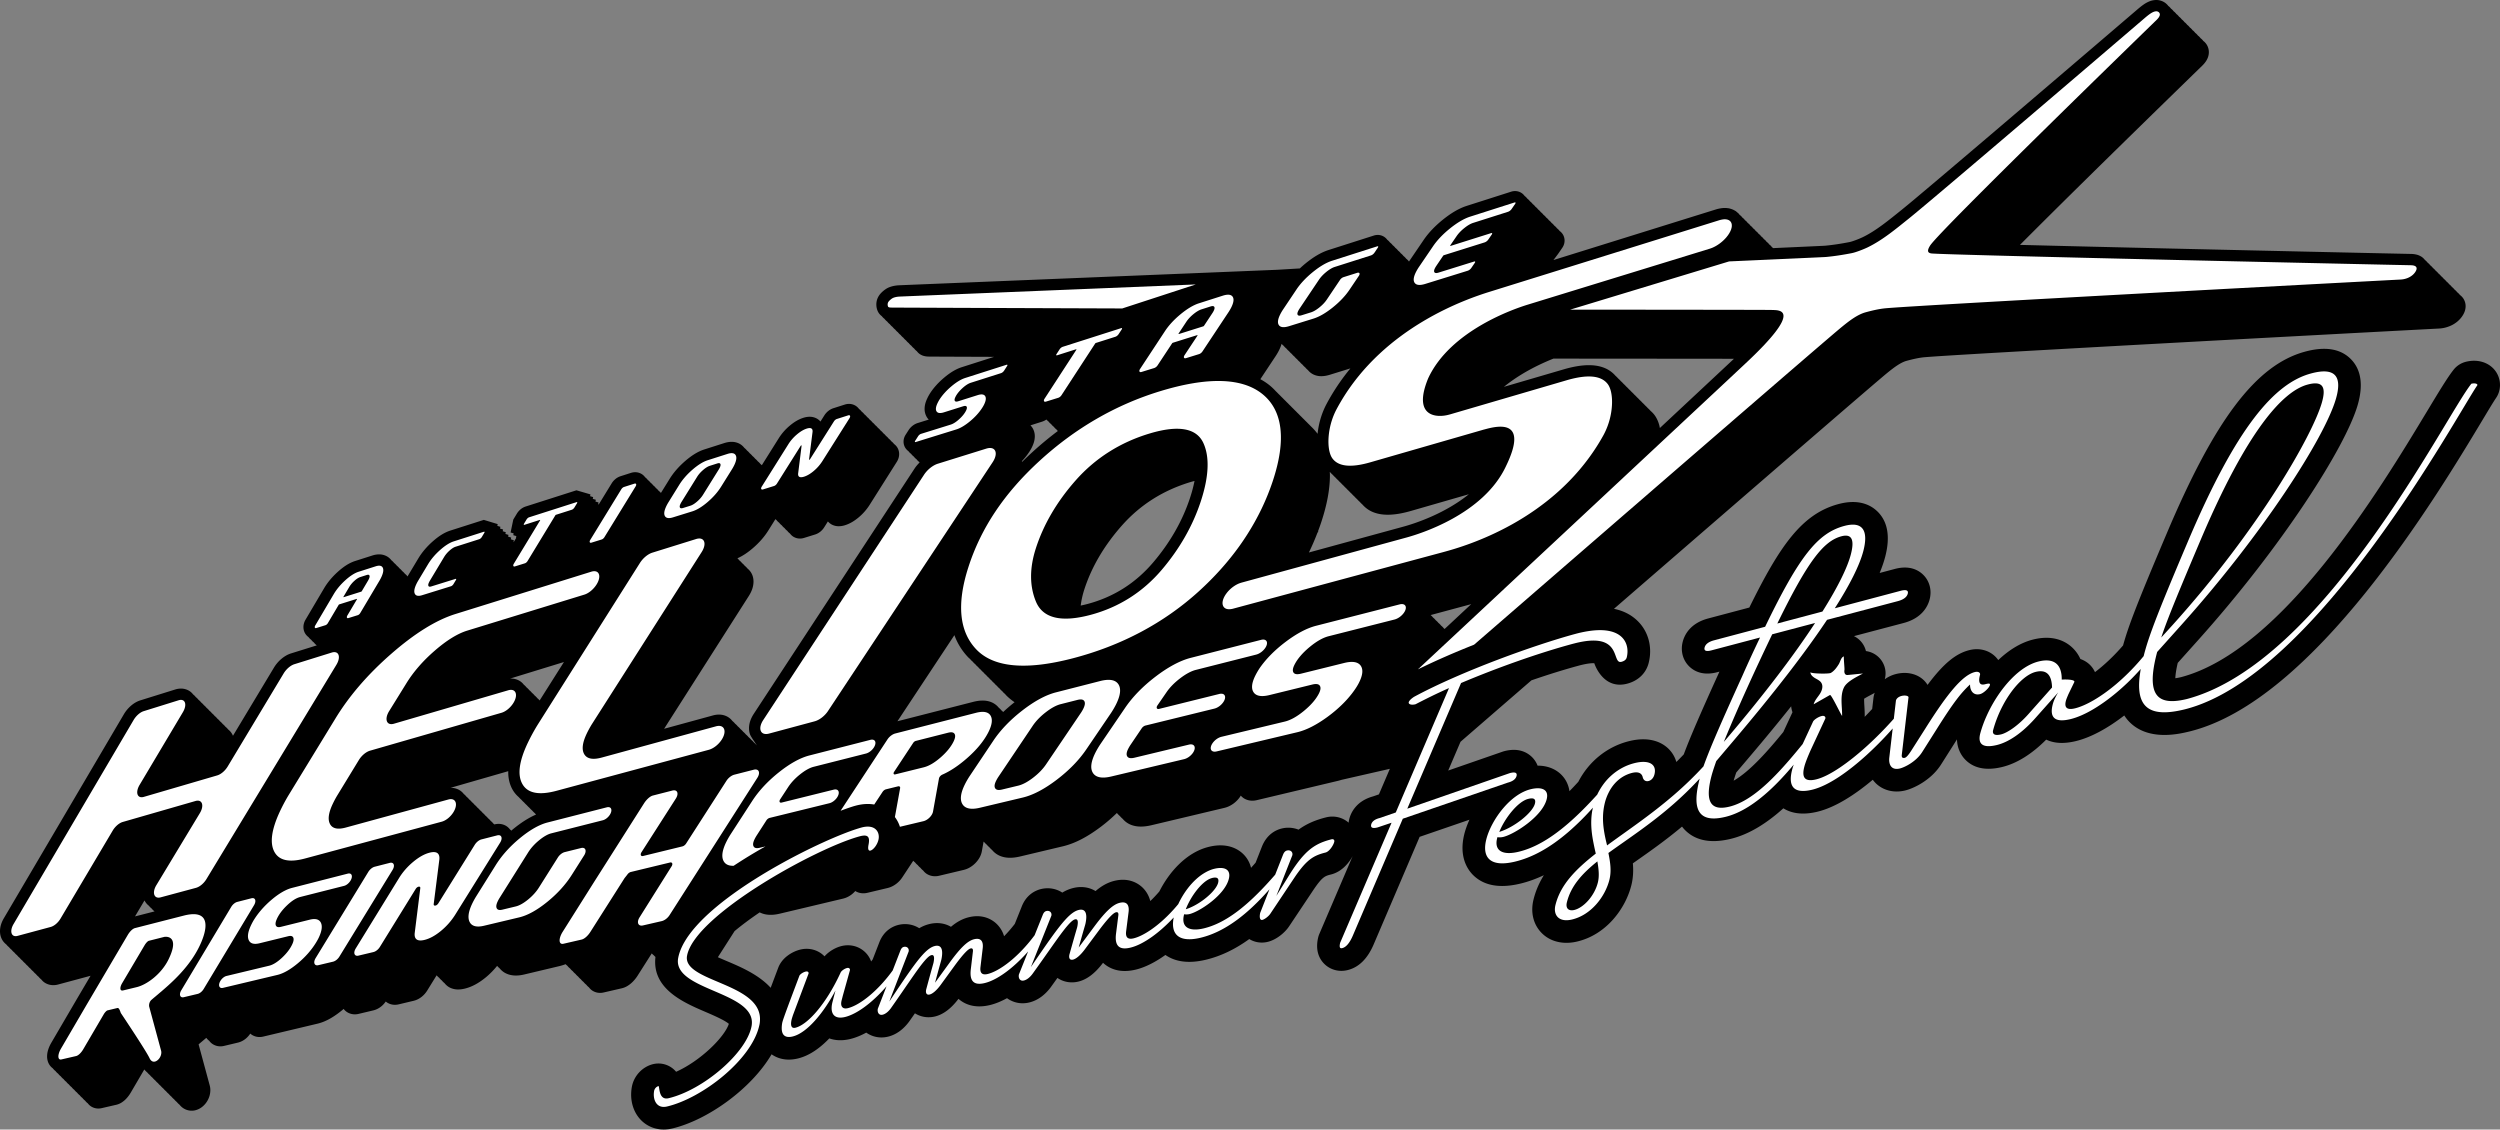 <svg xmlns="http://www.w3.org/2000/svg" viewBox="0 0 664 300"><rect x="0" y="0" width="664" height="300" fill="#808080" stroke="none"/><path d="M662.244 97.89v.001c-1.76-1.829-4.49-2.503-7.304-1.8a6.005 6.005 0 0 0-3.245 2.085c-1.602 2.011-3.805 5.66-7.138 11.18-12.403 20.543-38.203 63.273-65.21 70.482-.657.157-1.177.25-1.58.303.031-.817.18-2.112.64-4.076l5.14-5.735c22.6-25.143 39.43-51.642 42.646-62.734 1.545-5.333.936-9.445-1.811-12.22-2.764-2.793-6.917-3.442-12.343-1.928-12.873 3.588-23.839 18.096-36.663 48.5-8.108 19.106-10.087 24.495-11.454 29.35l-.037.134c-2.582 2.99-5.162 5.348-7.46 7.09a6.256 6.256 0 0 0-.847-1.39c-.842-1.046-1.892-1.7-3.026-2.1a9.466 9.466 0 0 0-2.767-3.565c-1.784-1.408-4.934-2.828-9.825-1.598-3.328.837-6.452 2.826-9.222 5.45a6.737 6.737 0 0 0-.704-.85c-1.75-1.783-4.365-2.455-6.993-1.792-3.558.897-6.812 3.514-11.083 9.23a6.35 6.35 0 0 0-1.37-1.575c-1.794-1.476-4.4-1.97-6.982-1.32a8.672 8.672 0 0 0-3.008 1.396c.28-1.06.288-2.2-.056-3.309a6.01 6.01 0 0 0-4.947-4.175l-.002-.006a5.994 5.994 0 0 0-3.186-3.965l13.2-3.485c4.908-1.298 6.427-4.465 6.897-6.237v-.003c.638-2.41.015-4.853-1.665-6.532-1.299-1.295-3.668-2.62-7.585-1.58l-4.017 1.066c.637-1.544 1.127-2.979 1.476-4.313 1.375-5.268.69-9.3-2.032-11.987-1.758-1.735-5.013-3.482-10.53-1.96-9.6 2.65-15.438 11.027-23.527 27.443l-10.932 2.9c-4.847 1.287-6.323 4.46-6.774 6.24-.603 2.395.037 4.813 1.711 6.47 1.288 1.273 3.631 2.581 7.466 1.566l.59-.155c-5.044 11.116-7.832 17.544-9.472 21.976a82.492 82.492 0 0 1-1.977 2.022 7.958 7.958 0 0 0-2.045-3.473c-1.404-1.404-4.646-3.536-10.583-2.044-5.82 1.464-10.64 5.428-13.407 10.777a99.368 99.368 0 0 1-2.355 2.494c-.24-1.686-.983-3.21-2.19-4.408-1.001-.995-2.994-2.383-6.272-2.372a6.442 6.442 0 0 0-1.477-2.268c-1.271-1.254-3.57-2.55-7.315-1.598-.164.042-.328.09-.488.146l-14.462 5.017 3.27-7.64c6.003-5.203 12.34-10.696 18.83-16.317 4.45-1.532 8.748-2.874 12.568-3.905 2.239-.604 3.518-.673 4.125-.65l.058.158c.42 1.156 2.807 6.846 8.71 5.278 2.94-.78 5.019-2.805 5.698-5.558 1.023-4.14-.08-8.288-2.946-11.093-1.678-1.64-3.778-2.714-6.286-3.227 9.94-8.61 19.753-17.106 28.8-24.934a22182.657 22182.657 0 0 1 29.757-25.713 4098.61 4098.61 0 0 1 9.482-8.155c.979-.839 1.96-1.675 2.942-2.51.755-.64 1.292-1.09 1.538-1.29.94-.765 1.88-1.504 2.772-2.083.89-.582 1.726-.99 2.402-1.17 1.6-.438 3.155-.789 4.45-.933.296-.034 1.19-.107 2.461-.195 4.809-.335 15.431-.96 28.677-1.709 39.742-2.247 103.233-5.618 105.793-5.746a8.67 8.67 0 0 0 3.52-.925c1.071-.55 2.036-1.347 2.742-2.41.215-.325.412-.676.574-1.095a4.2 4.2 0 0 0 .29-1.51 3.697 3.697 0 0 0-.543-1.935 3.722 3.722 0 0 0-.966-1.04 3.814 3.814 0 0 0-.715-.716 3.812 3.812 0 0 0-.715-.715 3.817 3.817 0 0 0-.715-.716 3.813 3.813 0 0 0-.715-.715 3.8 3.8 0 0 0-.716-.715 3.816 3.816 0 0 0-.714-.715 3.81 3.81 0 0 0-.716-.716 3.812 3.812 0 0 0-.715-.715 3.815 3.815 0 0 0-.715-.715 3.812 3.812 0 0 0-.715-.715 3.823 3.823 0 0 0-.715-.716 3.818 3.818 0 0 0-.715-.715 3.811 3.811 0 0 0-.716-.715 3.84 3.84 0 0 0-.75-.747 4.378 4.378 0 0 0-1.556-.694 6.44 6.44 0 0 0-1.372-.163c-2.84-.056-34.017-.736-64.803-1.455-14.01-.326-27.93-.66-39.08-.948 1.19-1.195 2.431-2.439 3.73-3.734 8.651-8.636 19.436-19.224 28.25-27.84 8.815-8.62 15.65-15.26 16.443-16.036.43-.424.815-.87 1.141-1.43.32-.554.602-1.265.606-2.145a3.765 3.765 0 0 0-1.224-2.784c-.07-.066-.159-.118-.236-.18a3.899 3.899 0 0 0-.48-.535c-.07-.066-.158-.119-.235-.18a3.899 3.899 0 0 0-.48-.535c-.07-.067-.158-.119-.235-.18a3.91 3.91 0 0 0-.479-.535c-.07-.067-.16-.119-.237-.18a3.908 3.908 0 0 0-.478-.535l-.001-.002-.114-.106.11.103c-.07-.064-.156-.116-.232-.177a3.922 3.922 0 0 0-.48-.534c-.07-.067-.158-.119-.235-.18a3.92 3.92 0 0 0-.48-.536c-.07-.066-.158-.118-.235-.18a3.93 3.93 0 0 0-.48-.535c-.07-.066-.158-.118-.235-.18a3.904 3.904 0 0 0-.479-.535c-.07-.067-.16-.119-.236-.18a3.91 3.91 0 0 0-.479-.535c-.07-.067-.159-.12-.237-.18a3.925 3.925 0 0 0-.479-.536c-.07-.066-.158-.118-.236-.18a3.898 3.898 0 0 0-.479-.535c-.07-.066-.158-.119-.236-.18a3.91 3.91 0 0 0-.478-.535c-.072-.067-.16-.119-.237-.18a3.91 3.91 0 0 0-.478-.535h-.002c-.07-.067-.158-.119-.235-.18a3.934 3.934 0 0 0-1.78-1.339 4.085 4.085 0 0 0-1.43-.256 4.973 4.973 0 0 0-1.87.385c-.53.22-1.033.499-1.5.83-.698.485-1.286.987-1.8 1.426-2.64 2.264-16.672 14.275-30.85 26.361a8341.238 8341.238 0 0 1-19.966 16.98c-2.47 2.092-4.945 4.18-7.425 6.261a288.547 288.547 0 0 1-4.275 3.54c-3.234 2.594-6.738 5.508-10.274 7.21a23.55 23.55 0 0 1-1.865.78c-.352.13-.697.25-.987.342-.286.091-.53.153-.6.166-2.283.45-4.5.79-6.58.982-.066.004-.293.017-.614.032-1.736.086-6.503.304-13.154.604l-.283-.242-.088-.075-.199-.273-.428-.368-.088-.074-.199-.273-.429-.368-.087-.075-.199-.272-.428-.367-.088-.076-.197-.27-.43-.37-.088-.075-.197-.272-.43-.369-.088-.075-.2-.272-.428-.368-.087-.075-.2-.273-.428-.367-.088-.075v-.002l-.198-.27-.428-.368-.004-.003-.084-.072-.198-.272-.43-.369-.088-.075-.197-.27-.43-.37-.088-.075-.199-.273-.429-.368-.087-.075-.2-.272-.428-.368-.087-.075-.199-.272-.428-.367-.093-.08-.24-.206-.28-.152-.002.001a4.818 4.818 0 0 0-1.209-.498l-.045-.015-.127-.037-.13-.026c-.313-.06-.479-.069-.54-.074l-.122-.014-.112-.013-.113-.005-.223-.004c-.364 0-.666.032-.934.067l-.06.008-.287.05-.01.001-.017.003a8.5 8.5 0 0 0-1.043.25L412.595 69.07s1.07-1.389 1.393-1.86l.96-1.4v-.002c.142-.209.277-.447.391-.748.112-.302.21-.67.213-1.16 0-.522-.128-1.036-.376-1.496l-.003-.005a3.134 3.134 0 0 0-.93-1.048 3.22 3.22 0 0 0-.716-.715 3.22 3.22 0 0 0-.715-.716c-.199-.274-.44-.515-.715-.715a3.22 3.22 0 0 0-.715-.715c-.199-.275-.44-.516-.715-.716a3.227 3.227 0 0 0-.716-.715 3.222 3.222 0 0 0-.714-.715 3.223 3.223 0 0 0-.716-.715c-.199-.275-.44-.516-.715-.716-.199-.274-.44-.515-.715-.715a3.22 3.22 0 0 0-.715-.715c-.199-.274-.44-.516-.715-.716-.199-.274-.44-.515-.715-.715-.3-.418-.699-.756-1.16-.985a3.176 3.176 0 0 0-1.397-.32c-.349 0-.696.056-1.028.163h.003l-11.78 3.763c-2.114.681-4.17 1.925-6.299 3.624-2.11 1.693-3.868 3.52-5.202 5.49l-3.756 5.524-.013.02c-.028.042-.052.084-.08.127-.014-.01-.028-.025-.043-.036a3.24 3.24 0 0 0-.715-.715c-.2-.274-.44-.515-.715-.715-.2-.274-.44-.516-.715-.716a3.24 3.24 0 0 0-.715-.715 3.24 3.24 0 0 0-.715-.715 3.24 3.24 0 0 0-.715-.715 3.244 3.244 0 0 0-.716-.716c-.2-.274-.44-.515-.715-.715a3.147 3.147 0 0 0-1.13-.967 3.168 3.168 0 0 0-1.424-.335c-.345 0-.689.055-1.018.161l-12.03 3.844c-2.05.662-4.026 1.873-6.07 3.525-.547.445-1.064.902-1.56 1.366l-6.02.36-21.732.892c-42.64 1.751-76.895 3.144-78.513 3.216-.657.03-1.688.096-2.825.548a4.908 4.908 0 0 0-.888.471c-.347.23-.674.49-.976.775-.307.3-.598.585-.938 1.14a4.259 4.259 0 0 0-.588 2.177 4.38 4.38 0 0 0 .355 1.745 3.31 3.31 0 0 0 1.092 1.35c.223.3.474.54.715.715.224.3.474.541.715.715.224.3.474.541.716.716.223.3.473.54.715.715.223.3.474.541.715.715.223.3.474.541.715.716.223.3.474.54.715.715.223.3.474.54.715.715.224.3.474.541.715.715.224.301.474.541.716.716.223.3.474.54.715.715.223.3.474.541.715.715.223.3.474.541.715.716.266.358.577.642.854.818.657.413 1.123.487 1.462.552.34.055.58.061.747.068l.195.003c1.04.012 7.333.038 17.273.075l-8.59 2.745c-1.653.538-3.156 1.504-4.685 2.786-1.511 1.275-2.784 2.67-3.766 4.197l-.02.03-.017.03c-.234.384-.446.77-.633 1.155l-.002.005c-.404.863-.73 1.731-.746 2.865-.008.81.218 1.604.65 2.288.125.2.28.385.449.562l-2.922.911c-.61.195-1.047.47-1.434.778-.392.317-.73.695-1.001 1.118l-.791 1.234a3.48 3.48 0 0 0-.357.731 3.265 3.265 0 0 0-.185 1.08c0 .373.064.826.28 1.305l.005.008c.206.47.586.915 1.02 1.227.198.275.444.52.714.715.2.275.445.52.716.716.198.274.444.52.715.715.199.275.444.52.715.715.032.045.068.087.102.13-.49.496-.95 1.026-1.344 1.623l-42.699 65.137c-.76 1.175-1.256 2.417-1.27 3.836 0 .528.078 1.083.276 1.638.244.707 2.011 3.083 1.746 2.87a4.25 4.25 0 0 0-.715-.716 4.25 4.25 0 0 0-.715-.715 4.256 4.256 0 0 0-.715-.716 4.258 4.258 0 0 0-.715-.715 4.25 4.25 0 0 0-.715-.715 4.258 4.258 0 0 0-.715-.715 4.248 4.248 0 0 0-.716-.716 4.258 4.258 0 0 0-.715-.715 4.258 4.258 0 0 0-.715-.715 4.158 4.158 0 0 0-1.037-.968c-.798-.528-1.715-.736-2.54-.733-.547 0-1.068.083-1.57.22l-12.989 3.552 22.514-35.298c.735-1.17 1.218-2.388 1.232-3.79 0-.505-.07-1.037-.256-1.575a4.243 4.243 0 0 0-1.362-1.917 4.153 4.153 0 0 0-.715-.715 4.144 4.144 0 0 0-.715-.716 4.15 4.15 0 0 0-.715-.715 4.223 4.223 0 0 0-.518-.558c1.403-.613 2.734-1.515 4.084-2.669 1.676-1.44 3.082-3.027 4.156-4.754l1.856-2.974c.09.084.183.16.282.232.2.273.443.517.715.716.2.272.443.517.715.715.2.272.443.517.715.715.2.273.444.517.715.715.2.273.444.518.715.715.27.368.618.698 1.004.912.506.289 1.079.44 1.661.438.42 0 .77-.072 1.075-.166l2.943-.913a4.224 4.224 0 0 0 1.43-.783c.378-.312.698-.666.978-1.108l.994-1.58c.316.363.721.687 1.16.894.54.257 1.131.388 1.73.383a5.61 5.61 0 0 0 1.664-.275c1.345-.422 2.532-1.166 3.655-2.113l.153-.13-.153.13a14.383 14.383 0 0 0 2.84-3.234l.03-.049.005-.007 7.21-11.41a4.21 4.21 0 0 0 .422-.873c.114-.333.206-.72.208-1.207 0-.402-.069-.89-.303-1.403a3.285 3.285 0 0 0-1.054-1.276 3.352 3.352 0 0 0-.715-.716 3.348 3.348 0 0 0-.715-.715 3.35 3.35 0 0 0-.715-.715 3.343 3.343 0 0 0-.715-.715 3.341 3.341 0 0 0-.715-.716 3.343 3.343 0 0 0-.715-.715 3.346 3.346 0 0 0-.716-.715 3.348 3.348 0 0 0-.715-.716 3.343 3.343 0 0 0-.715-.715 3.348 3.348 0 0 0-.715-.715 3.341 3.341 0 0 0-.715-.716 3.343 3.343 0 0 0-.715-.715 3.343 3.343 0 0 0-.716-.715 3.251 3.251 0 0 0-1.03-.925 3.344 3.344 0 0 0-1.638-.424c-.377.001-.752.06-1.112.176l-3.025.967a4.28 4.28 0 0 0-1.418.784c-.383.316-.714.69-.98 1.11l-1.044 1.652a3.605 3.605 0 0 0-1.126-.877 3.935 3.935 0 0 0-1.75-.395c-.639.003-1.177.123-1.705.29-1.348.435-2.53 1.192-3.662 2.155a14.12 14.12 0 0 0-2.83 3.258l.005-.01-4.503 7.174a4.124 4.124 0 0 0-.36-.316 4.068 4.068 0 0 0-.716-.715 4.073 4.073 0 0 0-.715-.715 4.068 4.068 0 0 0-.715-.716 4.076 4.076 0 0 0-.715-.715 4.07 4.07 0 0 0-.715-.715 4.076 4.076 0 0 0-.715-.715 4.02 4.02 0 0 0-1.44-1.176 4.447 4.447 0 0 0-1.932-.422c-.744.004-1.386.147-2.013.345l-5.257 1.68c-1.795.583-3.43 1.66-5.106 3.106-1.662 1.444-3.052 3.027-4.11 4.742l-2.294 3.7a3.266 3.266 0 0 0-.618-.586 3.29 3.29 0 0 0-.715-.715 3.3 3.3 0 0 0-.715-.716 3.296 3.296 0 0 0-.715-.715 3.294 3.294 0 0 0-.716-.715 3.3 3.3 0 0 0-.715-.716 3.21 3.21 0 0 0-.968-.892 3.314 3.314 0 0 0-1.683-.454c-.37.001-.738.059-1.09.172l-2.78.89c-.52.168-1 .438-1.415.793a4.574 4.574 0 0 0-.946 1.1l-3.436 5.605-.155-.045.1-.477-.815-.239.1-.477-.815-.238.1-.477-.815-.238.1-.477-3.722-1.087-13.48 4.306c-.52.17-1 .44-1.412.798-.365.313-.679.682-.929 1.092l-.002.005-.95 1.571-.155.735-.562 2.698.813.244-.098.471.813.244-.098.471.062.02-.668 1.102-.05-.016.097-.468-.814-.248.098-.467-.813-.248.098-.467-.812-.248.098-.467-.814-.248.098-.468-.812-.247.098-.468-.814-.248.098-.467-3.687-1.124-.893.285-8.014 2.56c-1.708.558-3.213 1.587-4.752 2.953-1.525 1.364-2.803 2.868-3.776 4.5l-2.648 4.42-.013.023c-.056.096-.096.193-.15.29l-.015-.013a4.066 4.066 0 0 0-.715-.715 4.06 4.06 0 0 0-.715-.715 4.065 4.065 0 0 0-.715-.716 4.06 4.06 0 0 0-.715-.715 4.062 4.062 0 0 0-.716-.715 4.065 4.065 0 0 0-.715-.716 3.92 3.92 0 0 0-1.303-1.1 4.231 4.231 0 0 0-1.963-.465 5.953 5.953 0 0 0-1.82.308l-4.555 1.455c-1.677.548-3.135 1.56-4.624 2.896-1.474 1.334-2.711 2.81-3.654 4.412l-4.89 8.282c-.146.25-.275.52-.376.835-.1.314-.177.674-.18 1.12 0 .35.05.76.224 1.213.193.524.6 1.071 1.123 1.45.196.27.438.514.715.714.197.27.438.515.715.715.197.27.438.515.715.715.015.02.026.04.04.06l-6.825 2.127c-1.036.33-1.87.867-2.62 1.506a9.503 9.503 0 0 0-1.923 2.281l-10.881 18.095a4.066 4.066 0 0 0-1.29-1.694 3.878 3.878 0 0 0-.715-.716 3.882 3.882 0 0 0-.715-.715 3.879 3.879 0 0 0-.715-.715 3.887 3.887 0 0 0-.715-.716 3.873 3.873 0 0 0-.715-.714 3.883 3.883 0 0 0-.716-.716 3.882 3.882 0 0 0-.715-.715 3.882 3.882 0 0 0-.715-.715 3.887 3.887 0 0 0-.715-.716 3.876 3.876 0 0 0-.715-.715 3.879 3.879 0 0 0-.715-.715 3.881 3.881 0 0 0-.715-.716 3.879 3.879 0 0 0-.715-.715 3.863 3.863 0 0 0-.765-.759c-.748-.555-1.67-.794-2.465-.787a5.134 5.134 0 0 0-1.52.241l-9.264 2.887c-1.02.326-1.825.856-2.545 1.48a9.185 9.185 0 0 0-1.837 2.226l-31.877 54.18C.398 244.962.01 246.072 0 247.32c0 .456.058.937.211 1.432a4.122 4.122 0 0 0 1.448 2.08c.205.26.435.506.714.715.206.26.436.506.716.715.205.26.435.506.715.715.205.26.435.507.715.715.205.26.435.507.715.716.205.26.435.506.715.715.205.26.436.507.715.715.205.26.436.507.715.716.206.26.436.506.715.715.206.26.436.507.716.716.205.26.435.506.715.715.205.26.435.506.715.715.205.26.435.506.715.715.207.26.438.51.72.72.741.564 1.677.818 2.488.81.433-.002.864-.06 1.281-.175l8.612-2.318-3.563 6.046-6.87 11.754a8.888 8.888 0 0 0-.781 1.697c-.192.59-.33 1.193-.335 1.92a4.3 4.3 0 0 0 .22 1.384v.003c.191.575.592 1.25 1.25 1.74.008.007.02.012.028.018.19.25.41.492.686.698.01.006.02.01.03.018.188.25.41.491.685.697.01.007.02.01.03.018.19.25.41.492.686.697.01.007.02.011.028.018.19.25.41.492.687.698.01.006.02.01.03.017.188.25.41.492.685.698l.03.018c.188.25.41.492.685.697l.03.018c.188.25.41.492.685.697l.03.018c.188.25.41.492.685.698.01.006.02.01.03.018.19.25.41.491.685.697l.03.018c.19.25.41.492.686.697.01.007.02.011.028.018.19.25.41.492.687.698.01.006.02.01.028.017.19.25.41.492.687.698.01.007.02.01.028.018.19.25.41.491.687.697l.03.018c.188.25.41.492.685.697.323.243.695.43 1.066.543.37.115.737.16 1.07.16.32 0 .611-.04.874-.1l3.895-.898a4.543 4.543 0 0 0 1.368-.574c.515-.325.982-.72 1.386-1.176a8.87 8.87 0 0 0 1.05-1.433l.01-.016 3.616-6.174c.02.015.035.033.055.048.204.254.44.496.715.715.204.255.44.496.715.715.204.255.44.496.715.715.204.255.44.497.715.716.211.265.451.504.716.715.204.255.438.496.714.715.205.255.44.497.716.716.204.254.44.496.715.715.204.254.44.496.715.715.204.255.44.497.715.716.204.254.44.496.715.714.204.255.44.497.716.717.211.264.45.504.715.714.22.276.473.54.78.773a4.058 4.058 0 0 0 3.36.725 4.72 4.72 0 0 0 1.93-.955h.001a5.766 5.766 0 0 0 1.548-1.965 5.57 5.57 0 0 0 .573-2.428c0-.38-.042-.778-.145-1.187l-.006-.024-2.968-10.96c.255-.217.523-.442.81-.684.38-.319.797-.672 1.221-1.033l.063.05c.2.268.444.508.715.715.245.33.547.63.898.86a3.747 3.747 0 0 0 2.082.62c.35 0 .673-.045.972-.117l3.7-.88c.864-.213 1.51-.602 2.068-1.05.463-.387.866-.84 1.2-1.342.121.106.244.212.38.3.618.404 1.34.617 2.078.613.352 0 .678-.045.98-.117l14.452-3.439c2.296-.56 4.438-1.858 6.66-3.696.084-.07.158-.146.24-.216.253.33.562.625.914.847.616.393 1.333.6 2.065.596.357 0 .688-.046.996-.119l3.923-.933c.866-.213 1.523-.6 2.097-1.053.46-.37.85-.814 1.198-1.304.12.102.242.202.375.285a3.82 3.82 0 0 0 2.06.59c.36 0 .693-.047 1.004-.12l3.99-.95c.866-.213 1.528-.6 2.107-1.053a6.454 6.454 0 0 0 1.467-1.654l2.505-4.056c.194.24.424.462.677.662.202.26.444.5.715.715.203.26.444.501.716.716.38.488.896.93 1.477 1.204.669.316 1.402.475 2.142.465.585 0 1.148-.083 1.723-.219 1.98-.477 3.81-1.525 5.575-2.966a21.07 21.07 0 0 0 3.04-3.088c.196.23.41.442.646.636.44.538.989 1.006 1.603 1.314.905.462 1.855.62 2.748.62.748 0 1.477-.107 2.216-.282l9.37-2.23c.54-.13 1.078-.305 1.615-.5.142.155.298.297.47.427.196.264.438.506.715.716.196.263.438.505.715.715.197.264.439.505.715.715.197.264.439.505.715.716.197.263.439.505.715.715.197.264.439.505.715.715.197.264.439.505.715.715.197.264.44.506.716.716.24.324.54.627.9.862.613.4 1.33.613 2.06.61.346 0 .66-.045.947-.11l4.835-1.115a5.092 5.092 0 0 0 1.407-.567 7.33 7.33 0 0 0 1.55-1.228 9.691 9.691 0 0 0 1.227-1.554l.022-.035 3.734-5.877c.174.202.372.377.58.536.118.154.27.274.408.408-1.011 8.46 7.519 12.122 13.224 14.57 1.97.847 5.137 2.206 6.267 3.194-1.131 3.504-7.502 9.83-14.01 12.733a6.09 6.09 0 0 0-6.086-2.037c-2.84.68-5.112 3.09-5.655 5.995-.651 3.493.329 6.885 2.62 9.073 1.582 1.508 3.634 2.302 5.84 2.302a9.753 9.753 0 0 0 2.236-.265c9.34-2.204 21.016-10.511 26.402-19.712 1.017.716 2.53 1.41 4.577 1.41.74 0 1.55-.09 2.43-.304 3.135-.76 5.953-2.856 8.326-5.33 1.42.505 3.276.72 5.6.153 1.388-.337 2.805-.923 4.216-1.69a6.952 6.952 0 0 0 4.04 1.287c.573 0 1.153-.068 1.73-.208 2.138-.517 4.075-1.895 5.652-4.057a372.05 372.05 0 0 0 1.508-2.15c1.536.983 3.449 1.3 5.338.842 2.182-.532 4.259-2.084 6.225-4.683 0 .002.003.003.004.004 1.49 1.314 4.153 2.666 8.389 1.638 1.48-.36 2.994-.995 4.502-1.82a6.984 6.984 0 0 0 4.151 1.355 7.41 7.41 0 0 0 1.747-.21c2.713-.654 4.576-2.524 5.72-4.053.612-.849 1.202-1.674 1.77-2.47 1.575 1.09 3.583 1.455 5.566.973 2.217-.54 4.344-2.123 6.376-4.774l.165-.221c.055.052.11.102.165.151 1.506 1.338 4.21 2.712 8.548 1.66 2.581-.628 5.267-2.038 7.858-3.891 1.437 1.007 3.483 1.833 6.35 1.833 1.305 0 2.78-.171 4.441-.574 3.902-.944 7.694-2.745 11.48-5.478a6.416 6.416 0 0 0 3.332.934c.522 0 1.05-.063 1.574-.19 2.143-.519 4.512-2.29 5.814-4.332l6.112-9.158c2.55-3.825 3.233-3.996 4.882-4.408 2.715-.679 4.65-2.853 5.752-4.89l-8.847 20.665c-.14.325-.25.662-.33 1.006-.83 3.579.433 5.762 1.64 6.963 1.21 1.206 2.836 1.853 4.541 1.853a6.928 6.928 0 0 0 1.59-.188c3.007-.708 5.363-3.024 6.998-6.872l12.197-28.536 13.228-4.545c-.634 1.401-1.11 2.753-1.402 3.965-1.41 5.868.872 9.234 2.358 10.718 1.943 1.94 4.532 2.914 7.73 2.914 1.494 0 3.12-.212 4.874-.637 2.072-.5 4.138-1.251 6.204-2.227-1.207 1.958-2.168 4.102-2.757 6.498-.833 3.384-.04 6.613 2.175 8.859 1.687 1.71 4 2.607 6.586 2.607.898 0 1.827-.108 2.776-.328 7.862-1.827 12.928-8.843 14.46-14.984.507-2.024.554-3.973.395-5.8l.875-.615c3.706-2.602 7.866-5.523 12.183-9.144.24.314.5.62.79.915 1.93 1.952 4.475 2.932 7.602 2.932 1.398 0 2.912-.196 4.539-.59 5.029-1.212 9.743-4.295 13.985-8.115 1.262.79 2.96 1.395 5.24 1.395 1.125 0 2.392-.147 3.813-.49 4.815-1.167 10.004-4.548 14.693-8.49.38.512.772.92 1.105 1.212 1.437 1.255 3.282 1.91 5.258 1.91.73 0 1.48-.09 2.234-.272 2.13-.513 6.886-2.643 9.615-7.01l3.857-6.093.298-.47c.078 2.71 1.304 4.46 2.19 5.373 1.576 1.62 3.65 2.434 6.194 2.434 1.114 0 2.317-.156 3.607-.468 3.89-.94 7.9-3.436 11.708-7.278 2.104 1.024 4.74 1.16 7.87.397 4.184-1.017 8.682-3.576 12.864-6.81.37.565.78 1.112 1.268 1.62 2.691 2.797 6.256 3.558 9.414 3.558 2.8 0 5.28-.598 6.55-.903 33.025-8.025 65.716-62.44 78.022-82.925 1.548-2.58 2.887-4.805 3.46-5.63a6.004 6.004 0 0 0 .834-1.75 6.297 6.297 0 0 0-1.51-6.105ZM35.86 243.4l2.517-4.243a4.113 4.113 0 0 0 1.168 1.412c.204.261.44.506.715.715.205.261.44.506.715.715l.061.075-5.176 1.325Zm100.272-23.06c-.11.09-.207.19-.316.28a3.566 3.566 0 0 0-.363-.315 3.605 3.605 0 0 0-1-.924 3.854 3.854 0 0 0-2.024-.56c-.398 0-.763.056-1.102.142l-.02.005c-.08-.075-.168-.142-.255-.21a4.11 4.11 0 0 0-.715-.715 4.11 4.11 0 0 0-.715-.716 4.11 4.11 0 0 0-.716-.715 4.11 4.11 0 0 0-.715-.716 4.11 4.11 0 0 0-.715-.715 4.11 4.11 0 0 0-.715-.715 4.11 4.11 0 0 0-.715-.715 4.11 4.11 0 0 0-.715-.716 4.114 4.114 0 0 0-.715-.715 4.11 4.11 0 0 0-.716-.715 4.11 4.11 0 0 0-.715-.716 4.047 4.047 0 0 0-.918-.882c-.778-.54-1.699-.764-2.515-.76-.046 0-.09.01-.135.01l15.38-4.433c-.003.076-.01.153-.01.23-.005 1.656.354 3.294 1.177 4.72.421.728.962 1.38 1.6 1.926.224.254.46.493.716.715.223.254.46.493.715.715.223.254.46.494.715.716.223.254.46.493.715.715.223.254.46.493.715.715.223.254.46.493.715.715.106.121.213.243.327.357-2.067.894-4.127 2.245-6.25 3.991Zm7.197-34.296a4.044 4.044 0 0 0-.617-.603 4.1 4.1 0 0 0-.715-.715 4.098 4.098 0 0 0-.716-.716 4.1 4.1 0 0 0-.714-.714 4.101 4.101 0 0 0-.716-.716 4.096 4.096 0 0 0-.715-.716 4.03 4.03 0 0 0-.928-.89c-.778-.536-1.693-.755-2.5-.75-.097 0-.186.017-.28.022l14.355-4.412-6.454 10.21ZM408.8 96.912a60.182 60.182 0 0 1 3.796-1.665l14.46.013c12.296.01 24.093.02 33.482.032l-2.4 2.247c-3.477 3.252-9.567 8.94-17.276 16.14-.059-.286-.107-.576-.187-.852-.272-.934-.655-1.83-1.288-2.662-.3-.393-.652-.74-1.024-1.064a7.332 7.332 0 0 0-.716-.716 7.29 7.29 0 0 0-.715-.715 7.334 7.334 0 0 0-.715-.715 7.31 7.31 0 0 0-.715-.716 7.3 7.3 0 0 0-.715-.715 7.332 7.332 0 0 0-.716-.716 7.334 7.334 0 0 0-.715-.715 7.334 7.334 0 0 0-.715-.715 7.334 7.334 0 0 0-.715-.715 7.322 7.322 0 0 0-.715-.716 7.312 7.312 0 0 0-.715-.715 7.345 7.345 0 0 0-.715-.715 7.29 7.29 0 0 0-.715-.715 7.714 7.714 0 0 0-2.974-2.102c-1.279-.507-2.65-.708-4.088-.71-2.053.004-4.272.406-6.753 1.13l-15.82 4.628c3.006-2.446 6.373-4.4 9.368-5.836Zm-69.915-2.44.013-.02c.31-.484.589-.966.83-1.453.268-.549.497-1.093.66-1.671.17.187.352.36.55.514.208.265.448.508.716.716.208.264.448.508.715.715.208.265.448.508.715.715.208.265.448.508.716.716.207.264.447.507.714.715.208.264.448.508.716.715.207.265.447.508.715.715.207.265.447.508.715.716.208.264.447.508.715.715.434.552 1 .986 1.644 1.263.608.253 1.261.38 1.92.373.825-.004 1.564-.162 2.312-.39l5.414-1.68a57.708 57.708 0 0 0-5.24 7.49c-.398.68-.785 1.375-1.16 2.084l-.007.012-.002.004c-.553 1.06-1 2.151-1.354 3.245a22.209 22.209 0 0 0-.953 4.54 15.426 15.426 0 0 0-1.807-2.022c-.23-.246-.469-.485-.715-.716-.23-.246-.468-.484-.714-.714-.229-.248-.47-.483-.716-.716-.228-.248-.47-.483-.715-.716a16.07 16.07 0 0 0-.715-.715c-.229-.247-.47-.482-.716-.715a15.58 15.58 0 0 0-.714-.715c-.23-.247-.47-.483-.716-.716-.23-.246-.47-.484-.715-.715-.228-.247-.47-.482-.715-.715-.23-.246-.47-.485-.715-.716a15.53 15.53 0 0 0-.715-.714 14.65 14.65 0 0 0-.716-.716 15.491 15.491 0 0 0-1.671-1.586 16.36 16.36 0 0 0-2.427-1.6l4.138-6.242ZM288 156.545v.001c1.906-5.894 5.22-11.582 9.945-16.934 4.88-5.52 10.98-9.4 18.353-11.608.338-.1.648-.176.97-.263a37.787 37.787 0 0 1-1.2 4.505l-.003.013c0-.004.003-.008.004-.012l-.313.95.309-.938c-2 6.074-5.285 11.842-9.795 17.14-4.684 5.49-10.457 9.136-17.334 10.992-.667.18-1.295.324-1.902.448.187-1.458.51-2.896.966-4.294Zm-14.618-36.536c.268-.412.508-.824.715-1.251.407-.862.735-1.732.75-2.868 0-.364-.042-.757-.152-1.162a4.063 4.063 0 0 0-.54-1.193l-.003-.003a3.673 3.673 0 0 0-.465-.558l3.103-.987c.459-.15.82-.344 1.137-.564.166.192.348.366.548.512.202.273.446.519.715.716.202.272.446.518.715.715.202.273.447.518.715.715.104.14.22.273.344.396a92.05 92.05 0 0 0-6.894 5.726 90.073 90.073 0 0 0-2.55 2.437c-.04-.05-.087-.09-.128-.138a17.172 17.172 0 0 0 1.99-2.493ZM253.49 168.7a16.811 16.811 0 0 0 3.708 5.925c.14.146.303.27.45.41.092.1.172.208.266.305.14.146.302.27.45.41.09.1.17.208.266.306.14.145.302.27.448.41.092.1.172.207.267.305.14.146.302.27.449.41.09.1.17.208.266.305.14.146.302.27.448.41.092.1.172.208.267.305.14.146.302.27.448.41.092.1.172.208.267.306.14.146.302.27.449.41.092.1.172.207.266.305.14.146.302.27.449.41.092.1.172.208.267.305.14.146.302.27.448.41.092.1.172.208.267.306.14.146.302.27.448.41.092.1.172.207.267.305.14.146.302.27.448.41.092.1.172.208.267.305.14.146.302.27.449.41.092.1.172.208.266.306.14.145.302.27.449.41.092.1.172.207.266.305.14.146.303.27.45.41.09.1.17.208.266.305.679.705 1.445 1.315 2.254 1.874a44.292 44.292 0 0 0-3.022 2.6 4.998 4.998 0 0 0-.45-.424 4.943 4.943 0 0 0-.716-.715 4.918 4.918 0 0 0-1.766-1.384c-.85-.39-1.716-.52-2.536-.52-.84.001-1.656.133-2.495.346l-20.122 5.15 15.13-22.866Zm112.753 42.283-1.564.54c-4.737 1.313-6.012 4.712-6.342 6.132h-.001c-.064.28-.112.564-.143.85-1.621-1.42-3.828-1.956-5.996-1.413-2.857.718-5.188 1.721-7.302 3.264a7.363 7.363 0 0 0-4.557-.282c-1.342.34-3.793 1.396-5.155 4.74l-1.694 4.313c-.407.463-.816.93-1.214 1.365a7.584 7.584 0 0 0-2.085-3.669c-1.28-1.245-4.174-3.146-9.214-1.879-5.962 1.5-10.5 6.776-13.05 11.822-.76.89-1.563 1.744-2.406 2.556-.484-1.883-1.5-3.088-2.232-3.75-1.118-1.01-3.56-2.558-7.373-1.605-1.79.448-3.397 1.38-4.94 2.701-1.7-1.048-3.795-1.345-5.947-.806-1.017.255-1.96.65-2.882 1.214-1.65-1.085-3.708-1.434-5.726-.927-1.35.342-3.805 1.41-5.06 4.656l-1.834 4.586a35.981 35.981 0 0 1-2.842 3.272 7.488 7.488 0 0 0-2.162-3.45c-1.107-.99-3.52-2.515-7.266-1.58-1.702.425-3.226 1.295-4.68 2.527-1.662-.978-3.686-1.246-5.756-.728a9.91 9.91 0 0 0-2.673 1.101c-1.625-1.032-3.625-1.356-5.581-.864-1.352.34-3.808 1.41-5.045 4.688l-1.728 4.453c-.14.184-.28.381-.42.557a6.47 6.47 0 0 0-1.637-2.51c-1.64-1.559-3.97-2.15-6.245-1.582-1.515.38-3.246 1.321-4.502 2.732a6.681 6.681 0 0 0-.22-.219c-1.638-1.554-3.982-2.14-6.276-1.562-2.042.515-4.79 2.1-5.81 4.847l-1.99 5.287c-3.18-3.51-8.079-5.584-11.62-7.082-.72-.305-1.58-.67-2.405-1.044l4.432-6.93c1.77-1.475 3.968-3.139 6.68-4.98.036.02.07.042.107.06.92.443 1.88.596 2.798.596.816 0 1.621-.118 2.447-.314l16.812-4c.88-.215 1.586-.6 2.215-1.07a7.063 7.063 0 0 0 1.006-.945c.045.027.086.063.13.088a4.03 4.03 0 0 0 2.011.52c.392 0 .757-.05 1.101-.132l5.358-1.275c.88-.214 1.594-.6 2.23-1.07a7.013 7.013 0 0 0 1.641-1.738l2.921-4.426c.15.163.311.31.484.44.207.272.448.512.716.716.206.271.447.511.715.716.207.27.447.51.715.715.29.38.643.715 1.041.95a4.06 4.06 0 0 0 2.111.574c.393 0 .762-.05 1.112-.133l6.527-1.554a5.985 5.985 0 0 0 1.682-.696 7.1 7.1 0 0 0 2.45-2.468c.324-.546.55-1.145.667-1.77l.464-2.58c.038.033.08.06.118.091.214.26.455.5.715.716.214.26.455.498.715.715.215.26.455.498.715.715a5.392 5.392 0 0 0 1.92 1.482c.934.428 1.904.577 2.848.577.885 0 1.767-.129 2.682-.346l11.4-2.712c3.294-.793 6.635-2.6 10.138-5.254a43.386 43.386 0 0 0 4.135-3.57l.114.095c.216.26.454.5.715.716.216.26.455.5.715.715a5.483 5.483 0 0 0 1.978 1.503c.944.421 1.921.568 2.88.57.925-.003 1.852-.137 2.82-.366l19.375-4.61c.9-.22 1.65-.608 2.329-1.09a7.451 7.451 0 0 0 1.773-1.798l.003-.004c.08-.116.147-.24.22-.36.319.362.694.671 1.092.875a4.24 4.24 0 0 0 1.984.475c.423 0 .818-.055 1.195-.145l21.47-5.109c.346-.083.694-.18 1.043-.288l12.814-2.923-2.904 6.785Zm6.594-71.13-.031.007-25.16 6.88a66.21 66.21 0 0 0 2.29-5.303l.287-.227-.2.008c.313-.828.615-1.66.893-2.5 1.51-4.565 2.307-8.708 2.31-12.477 0-.308-.027-.604-.038-.908l.092.084c.222.255.46.493.716.715.22.255.459.493.714.715.222.255.46.493.715.715.222.256.46.494.716.716.22.255.46.493.715.715.222.255.46.493.715.715.222.255.46.493.715.715.22.256.46.494.715.715.222.256.46.494.716.716.22.256.46.494.715.716.222.255.46.493.715.715.22.255.46.493.714.715a7.39 7.39 0 0 0 2.746 1.987c1.253.522 2.597.725 3.997.726 1.88-.003 3.895-.363 6.136-1.006l15.39-4.437c-3.063 2.473-6.522 4.391-9.576 5.767-3.597 1.624-6.61 2.512-7.717 2.815Zm10.638 27.025a3.935 3.935 0 0 0-.715-.715 3.93 3.93 0 0 0-.716-.715 3.938 3.938 0 0 0-.715-.715 3.936 3.936 0 0 0-.714-.715 3.934 3.934 0 0 0-.643-.655l10.784-2.903-7.067 6.598a4.04 4.04 0 0 0-.214-.18Zm92.61 22.287-2.439 5.257c-3.954 4.845-8.87 10.483-13.188 12.928.163-.585.381-1.27.687-2.17l3.785-4.464c3.91-4.608 7.51-8.981 10.808-13.121a6 6 0 0 0 .346 1.57Zm21.67-4.65c-.076.28-.13.564-.164.852l-.34 2.932a86.628 86.628 0 0 1-1.99 2.094l.004-.105c.02-.93-.034-1.838-.08-2.638-.039-.64-.09-1.532-.069-2.068.514-.336 1.304-.754 1.783-1.008.287-.152.56-.297.803-.431.083-.046.152-.106.232-.155-.06.175-.133.345-.18.526Z"/><path fill="#fff" d="m378.55 75.408-.001-.001 11.26-3.494c.357-.11.737-.401.97-.742l.951-1.389c.075-.109.1-.214.063-.28-.035-.065-.125-.083-.24-.048l-9.484 2.955c-.551.172-.904.146-1.076-.08-.174-.229-.129-.592.136-1.11.091-.177.196-.358.312-.536l1.855-2.75a.406.406 0 0 1 .195-.15l10.824-3.402c.358-.113.74-.406.973-.747l.956-1.396c.075-.11.099-.215.064-.28-.035-.067-.126-.084-.242-.048l-10.765 3.397c-.08.025-.11-.004-.121-.024-.01-.02-.02-.065.033-.143l1.647-2.405c.504-.743 1.2-1.472 2.067-2.164.858-.688 1.644-1.148 2.338-1.369l9.25-2.943c.36-.115.746-.412.98-.756l.962-1.405c.076-.11.1-.216.064-.281-.036-.066-.127-.083-.243-.046l-11.78 3.764c-1.607.513-3.402 1.559-5.335 3.107-1.92 1.539-3.465 3.163-4.592 4.83l-3.748 5.51c-.26.392-.499.799-.714 1.217-.69 1.352-.812 2.344-.36 2.949.45.609 1.393.696 2.8.26ZM417.047 82.24c27.503.026 52.551.044 53.606.09 1.87.083 8.68-.44-7.32 14.456-2.247 2.13-48.96 45.73-86.737 81.004 4.62-2.283 9.771-4.515 14.917-6.56 42.887-37.163 93.813-81.267 97.77-84.478 1.923-1.56 4.056-3.214 6.277-3.819 1.676-.457 3.358-.845 4.904-1.019 6.602-.742 133.447-7.482 137.117-7.665 1.68-.084 3.15-.847 3.909-1.994.75-1.133.33-1.778-1.163-1.807-5.71-.111-124.67-2.722-127.377-3.136-1.026-.157-1.135-.772-.317-2.077 2.442-3.896 57.87-57.706 60.18-59.965.943-.92 1.034-1.587.578-2.011-.463-.43-1.253-.334-2.345.425-.54.374-1.057.81-1.556 1.238-5.288 4.535-56.129 48.04-62.598 53.207-3.198 2.555-6.837 5.627-10.837 7.567-1.097.532-3.18 1.335-4.183 1.532-2.367.466-4.686.824-6.899 1.029-.363.033-10.987.515-25.719 1.175L417.047 82.24ZM202.644 129.994l2.942-.913c.276-.086.573-.33.758-.623l6.306-10.026a.283.283 0 0 1 .166-.132c.03-.006.099-.013.088.073l-.908 7.315c-.088.668.11 1.37 1.547.924.827-.257 1.703-.774 2.602-1.536a11.375 11.375 0 0 0 2.25-2.559l7.24-11.456c.152-.241.202-.475.134-.625-.07-.15-.247-.195-.476-.122l-3.023.966c-.283.09-.586.34-.774.637l-6.354 10.057a.285.285 0 0 1-.17.131c-.03.007-.097.013-.086-.074l.926-7.31c.07-.65-.146-1.33-1.566-.878-.826.264-1.71.795-2.624 1.577a11.12 11.12 0 0 0-2.232 2.561l-7.074 11.271c-.15.236-.198.466-.132.614.066.15.238.197.46.128ZM204.25 194.843l12.118-3.26c1.283-.346 2.68-1.423 3.55-2.736h-.001l43.718-66.062c1.64-2.478.752-4.389-1.683-3.63l-12.86 4.007c-1.333.415-2.78 1.572-3.674 2.938l-42.7 65.137c-1.516 2.315-.714 4.211 1.533 3.606ZM277.293 106.544c.075.155.267.202.514.126l3.275-1.017c.308-.095.638-.358.84-.67l8.96-13.75a.36.36 0 0 1 .173-.14l5.19-1.65c.314-.1.65-.37.856-.687l.848-1.296c.067-.1.089-.2.058-.262-.03-.062-.11-.08-.21-.048l-15.53 4.961c-.306.1-.637.365-.84.678l-.828 1.277c-.065.1-.086.197-.056.26.03.061.106.08.205.048l5.038-1.604c.07-.022.097.006.106.025.01.018.017.06-.03.132l-8.427 12.97v-.002c-.164.251-.217.493-.142.65ZM236.648 81.689c.61.02 26.77.111 61.418.239l19.542-6.38c-42.634 1.75-76.908 3.144-78.502 3.215-.573.026-1.196.08-1.85.34-.405.16-1.095.733-1.328 1.126-.24.403-.187.902-.06 1.192.097.226.467.258.78.268ZM309.385 87.993l-6.592 10.017c-.17.256-.223.503-.145.661.077.157.277.204.533.125l3.393-1.054c.319-.098.66-.368.87-.686l3.875-5.874a.357.357 0 0 1 .176-.14l6.453-2.025c.074-.023.1.006.11.025s.02.062-.03.136l-3.41 5.155c-.171.26-.226.508-.147.667.08.158.282.204.542.124l3.474-1.078c.323-.1.67-.373.883-.695l6.987-10.536c.26-.406.487-.8.672-1.17.65-1.305.769-2.266.35-2.854-.42-.59-1.3-.676-2.611-.257l-6.33 2.022c-1.46.466-3.095 1.44-4.858 2.89-1.75 1.44-3.162 2.97-4.195 4.547Zm7.586-4.553c.785-.644 1.504-1.073 2.138-1.275l2.406-.766c.51-.162.832-.134.984.086.155.221.105.58-.152 1.097a5.7 5.7 0 0 1-.275.484l-2.29 3.464a.372.372 0 0 1-.18.142l-6.468 2.038c-.073.023-.1-.006-.11-.025-.01-.019-.018-.062.03-.135l2.03-3.077c.46-.7 1.095-1.384 1.887-2.033Z"/><path fill="#fff" d="M395.668 77.491c-6.007 1.872-27.894 9.238-39.65 29.36v-.001c-.381.65-.748 1.31-1.1 1.975-.464.893-.852 1.823-1.16 2.78a19.134 19.134 0 0 0-.892 4.64 15.53 15.53 0 0 0-.017 1.692c.076 1.614.426 2.96 1.015 3.783 1.576 2.197 4.912 2.562 10.032 1.086l30.123-8.685c.111-.032.228-.061.35-.089 3.1-.833 11.908-3.127 5.6 9.825-6.032 12.861-23.116 18.008-26.338 18.89l-.002.001-43.912 12.007a5.43 5.43 0 0 0-.412.135c-.027.01-.053.016-.08.026-1.149.435-2.32 1.29-3.192 2.322l-.028.03c-.087.105-.165.214-.246.322-.05.068-.107.133-.155.202v.001h-.001v.001c-.07.1-.128.199-.19.297-.036.059-.078.118-.112.176-.058.1-.105.198-.154.296-.03.054-.06.109-.085.162-.046.1-.082.198-.119.295-.018.048-.042.097-.058.144-.032.093-.053.182-.076.272-.013.048-.03.098-.04.144-.017.073-.023.142-.033.212-.008.06-.022.122-.027.18-.004.055-.001.106 0 .158v.084a.979.979 0 0 0-.001.121c.005.07.02.134.032.2l.016.101.005.03c.017.066.044.126.068.187.014.036.023.075.04.11.036.075.082.144.13.21.01.015.018.033.029.047.04.051.088.094.135.14.026.024.047.053.075.076.147.122.325.214.527.28.014.003.025.01.038.014.07.021.149.032.225.046.043.008.083.02.128.026.166.02.35.016.542.003.062-.005.13-.015.194-.023a4.25 4.25 0 0 0 .583-.109l38.846-10.456 3.105-.836 14.034-3.777.01-.004c5.992-1.613 28.64-8.277 41.254-29.03.41-.674.808-1.362 1.195-2.066a18.852 18.852 0 0 0 1.807-4.903c.29-1.318.43-2.61.435-3.798.001-.297-.006-.587-.022-.869-.095-1.693-.49-3.1-1.147-3.953-1.745-2.272-5.386-2.593-10.898-.98l-30.96 9.06c-.11.031-.226.061-.346.09-3.047.83-9.74.744-5.47-9.654 5.913-12.8 23.106-18.553 26.436-19.578h.002l48.367-14.868c.16-.05.32-.11.481-.172.031-.012.062-.02.093-.033 1.346-.544 2.718-1.542 3.736-2.712l.032-.034c.102-.119.193-.242.288-.364.06-.077.124-.15.18-.229h.001v-.002h.001c.082-.113.15-.223.221-.333.042-.066.092-.133.13-.197.068-.112.123-.22.18-.33.034-.06.07-.12.098-.18.054-.112.095-.22.138-.327.021-.053.048-.107.067-.159.037-.102.06-.2.087-.298.014-.053.035-.108.047-.159.017-.08.023-.154.035-.23.01-.065.024-.133.03-.196.004-.06 0-.114-.002-.17v-.09c0-.044.002-.089 0-.13-.009-.075-.027-.143-.042-.213-.008-.035-.014-.072-.02-.108l-.007-.03c-.02-.07-.054-.133-.083-.197-.017-.038-.029-.08-.048-.114a1.42 1.42 0 0 0-.158-.217c-.013-.015-.022-.034-.035-.048-.048-.052-.107-.095-.163-.14-.03-.024-.056-.053-.089-.076a1.827 1.827 0 0 0-.629-.258l-.045-.014c-.084-.016-.177-.022-.267-.03-.052-.006-.098-.016-.152-.019a3.806 3.806 0 0 0-.64.04c-.074.01-.153.026-.229.04a5.619 5.619 0 0 0-.687.16l-60.994 19.006c-.004 0-.007.002-.01.003ZM209.308 209.103c.787-1.216 1.864-2.373 3.202-3.438 1.33-1.06 2.544-1.735 3.608-2.005l13.892-3.522c.755-.191 1.567-.81 2.069-1.574.406-.619.54-1.235.357-1.648-.183-.412-.656-.566-1.266-.41l-16.188 4.144c-2.452.628-5.202 2.152-8.17 4.525-2.945 2.355-5.32 4.92-7.063 7.625l-5.794 8.94a20.88 20.88 0 0 0-1.103 1.984c-1.07 2.222-1.28 3.92-.624 5.052.482.83 1.367 1.22 2.633 1.176a135.112 135.112 0 0 1 8.449-5.146l-1.506.361c-.842.203-1.375.093-1.632-.336-.257-.43-.18-1.06.239-1.925.14-.29.305-.59.483-.88l2.66-4.13c.21-.324.549-.583.864-.66l15.886-3.905c.745-.183 1.547-.79 2.044-1.547.4-.612.533-1.224.353-1.637-.18-.412-.647-.57-1.25-.42l-13.852 3.438c-.258.064-.45-.002-.527-.18-.076-.18-.02-.435.153-.699l2.083-3.183ZM303.247 193.43c.238-.352.626-.637.988-.726l18.32-4.502c.86-.21 1.781-.879 2.347-1.7.46-.663.606-1.32.393-1.76-.21-.44-.754-.598-1.45-.425l-15.977 3.965c-.298.073-.52.007-.61-.184-.09-.19-.03-.464.167-.75l2.375-3.452c.897-1.319 2.128-2.58 3.664-3.748 1.525-1.163 2.92-1.91 4.15-2.222l16.035-4.066c.87-.22 1.805-.9 2.38-1.733.464-.672.61-1.335.395-1.773-.217-.439-.766-.593-1.47-.412l-18.687 4.783c-2.827.723-5.987 2.413-9.392 5.016-3.375 2.583-6.09 5.377-8.075 8.31l-6.592 9.683c-.485.74-.906 1.462-1.252 2.146-1.21 2.397-1.436 4.22-.666 5.418.773 1.205 2.404 1.522 4.852.94l19.375-4.61c.85-.204 1.763-.86 2.326-1.675.453-.658.598-1.312.388-1.75-.21-.44-.747-.603-1.435-.438l-14.494 3.485c-.97.233-1.587.125-1.888-.329-.303-.457-.22-1.133.254-2.064.163-.32.352-.647.552-.954v.001l3.027-4.475ZM255.559 103.151c.83-.77 1.602-1.27 2.29-1.49l8.018-2.552c.3-.095.625-.357.824-.667l.813-1.262c.064-.1.085-.196.056-.257-.03-.06-.105-.079-.202-.048l-11 3.515c-1.103.352-2.336 1.1-3.664 2.22-1.32 1.114-2.386 2.296-3.175 3.525-.188.308-.354.61-.494.9-.485 1.007-.577 1.756-.273 2.23.305.476.956.563 1.936.255l5.148-1.618c.466-.147.758-.114.895.1.14.214.096.55-.133 1.024-.36.744-.966 1.51-1.802 2.277-.83.762-1.597 1.257-2.284 1.471l-7.87 2.452c-.29.09-.604.345-.797.647l-.792 1.236c-.062.096-.083.19-.055.252s.1.08.195.05l10.81-3.354c1.087-.338 2.312-1.068 3.642-2.172 1.328-1.103 2.408-2.29 3.207-3.528.212-.325.39-.637.53-.926.492-1.012.58-1.766.263-2.242-.318-.475-.982-.557-1.973-.245l-5.164 1.63c-.464.146-.757.116-.896-.09-.14-.21-.092-.55.144-1.04.36-.748.968-1.519 1.803-2.293ZM178.72 137.418l5.17-1.604c1.223-.38 2.595-1.218 4.077-2.492 1.479-1.272 2.677-2.64 3.563-4.066l2.96-4.74c.22-.365.408-.718.565-1.05.552-1.175.66-2.05.32-2.6-.34-.551-1.067-.653-2.156-.306l-5.256 1.68c-1.213.387-2.576 1.234-4.052 2.514-1.466 1.273-2.65 2.636-3.523 4.05l-2.9 4.682c-.216.358-.403.707-.556 1.036-.54 1.157-.646 2.02-.317 2.567.332.548 1.04.66 2.104.329Zm2.001-3.568c.07-.151.152-.305.24-.454l4.193-6.749c.389-.63.92-1.24 1.583-1.813.655-.568 1.253-.94 1.777-1.108l1.992-.634c.42-.134.686-.1.808.105.125.208.079.536-.138 1-.072.15-.15.295-.234.437l-4.223 6.78v.001c-.39.63-.923 1.238-1.583 1.808-.651.563-1.245.93-1.763 1.091l-1.966.613c-.416.13-.68.093-.806-.11-.126-.207-.086-.523.12-.967ZM308.11 103.91c-11.82 3.613-22.57 9.852-32.01 18.506-9.408 8.622-15.57 17.856-18.916 28.283-3.134 9.764-2.408 17.095 2.175 21.837 4.595 4.757 13.174 5.553 25.633 2.295 12.807-3.348 24.065-9.306 33.369-17.735 4.178-3.787 7.808-7.838 10.872-12.123a68.284 68.284 0 0 0 1.99-2.949c2.891-4.524 5.18-9.287 6.83-14.266 3.619-10.922 2.679-18.714-2.766-23.107-5.411-4.364-14.598-4.588-27.177-.742Zm10.813 29.275c-2.128 6.473-5.621 12.588-10.365 18.161-5.05 5.933-11.402 9.948-18.842 11.946-7.848 2.108-12.73.922-14.566-3.497-1.72-4.135-1.726-8.903-.018-14.188 2.045-6.328 5.588-12.377 10.55-17.998 5.243-5.938 11.873-10.146 19.746-12.498 7.563-2.258 12.352-1.414 14.18 2.537 1.713 3.711 1.483 8.944-.685 15.537ZM342.348 86.641l6.52-2.023c1.543-.479 3.266-1.476 5.122-2.968 1.851-1.487 3.348-3.07 4.446-4.706l2.478-3.678c.182-.268.24-.526.154-.688-.085-.161-.3-.206-.577-.118l-3.647 1.152c-.34.108-.705.391-.927.723l-3.52 5.238c-.482.72-1.147 1.423-1.974 2.089-.817.657-1.564 1.094-2.22 1.299l-2.49.775c-.526.164-.862.136-1.027-.086-.165-.224-.12-.579.133-1.085.086-.171.187-.347.296-.517l5.186-7.729c.481-.722 1.145-1.428 1.974-2.1.82-.664 1.57-1.108 2.232-1.319l9.618-3.06c.344-.11.712-.397.936-.731l.92-1.367c.073-.107.096-.21.062-.275-.034-.064-.12-.082-.23-.046l-12.032 3.843c-1.531.49-3.244 1.498-5.09 2.997-1.834 1.49-3.31 3.065-4.387 4.684l-3.587 5.359c-.266.41-.496.808-.683 1.183-.662 1.316-.78 2.285-.353 2.88.429.598 1.325.69 2.667.274ZM260.248 214.541l11.4-2.713c2.704-.644 5.736-2.23 9.015-4.723 3.28-2.493 5.94-5.228 7.896-8.122l6.56-9.656c.49-.747.913-1.472 1.259-2.156 1.219-2.415 1.444-4.244.669-5.433h-.001c-.78-1.19-2.415-1.475-4.855-.85l-11.746 3.006c-2.692.689-5.703 2.32-8.95 4.84-3.22 2.5-5.811 5.213-7.71 8.065l-6.303 9.42c-.46.712-.863 1.415-1.198 2.088-1.16 2.335-1.38 4.113-.652 5.29.734 1.18 2.285 1.498 4.616.944Zm4.33-7.183c.15-.304.333-.62.524-.922l9.163-13.627c.856-1.28 2.03-2.504 3.496-3.637 1.454-1.126 2.785-1.848 3.952-2.144l4.445-1.127c.948-.24 1.545-.14 1.827.307.286.452.19 1.14-.294 2.1-.143.284-.32.592-.515.895l-9.314 13.768c-.858 1.278-2.034 2.494-3.497 3.613-1.442 1.104-2.756 1.803-3.906 2.08l-4.342 1.044c-.92.221-1.506.112-1.79-.333-.285-.448-.202-1.108.252-2.017ZM347.823 171.865c1.834-1.525 3.54-2.497 5.07-2.885l17.492-4.435c.914-.232 1.894-.934 2.493-1.789.486-.69.64-1.37.41-1.819-.228-.447-.806-.6-1.546-.412l-22.199 5.682c-2.43.622-5.141 2.054-8.055 4.25-2.885 2.178-5.206 4.521-6.92 6.991-.418.64-.777 1.251-1.066 1.815-1.044 2.031-1.232 3.576-.56 4.591.675 1.025 2.1 1.28 4.244.752l11.349-2.789c1.038-.255 1.694-.153 2.006.311.315.474.225 1.175-.278 2.144-.785 1.515-2.122 3.052-3.969 4.566-1.83 1.5-3.525 2.444-5.04 2.808l-16.85 4.05c-.861.207-1.783.87-2.347 1.687-.457.66-.604 1.317-.392 1.758.212.44.752.605 1.448.44l21.469-5.109c2.396-.57 5.099-1.948 8.036-4.099a35.449 35.449 0 0 0 3.761-3.166 28.236 28.236 0 0 0 2.644-2.933c.235-.303.461-.609.677-.916.473-.666.864-1.299 1.165-1.879 1.078-2.065 1.26-3.635.543-4.665-.724-1.028-2.206-1.272-4.402-.727l-11.447 2.84c-1.033.257-1.687.162-1.998-.29-.313-.457-.215-1.166.302-2.169.786-1.522 2.117-3.07 3.96-4.603ZM133.156 222.274l.001.001c-.154-.387-.56-.538-1.085-.403l-4.195 1.074c-.645.165-1.343.724-1.778 1.423l-9.675 15.55c-.248.397-.578.58-.815.61-.23.035-.463-.06-.416-.428l1.495-11.793c.128-1.172-.219-2.442-2.587-1.836-1.382.354-2.858 1.183-4.387 2.462-1.519 1.27-2.78 2.72-3.748 4.307l-11.489 18.676c-.336.547-.45 1.1-.308 1.482.143.381.525.538 1.022.42l3.991-.95c.62-.148 1.293-.682 1.713-1.363l9.512-15.399c.245-.396.58-.575.808-.61.23-.037.46.056.413.421l-1.467 11.792c-.157 1.2.156 2.51 2.55 1.94 1.381-.33 2.85-1.125 4.365-2.368a17.905 17.905 0 0 0 3.808-4.303l11.952-19.178c.355-.569.475-1.14.32-1.527ZM140.185 197.291c-2.335 4.914-2.807 8.57-1.418 10.983 1.393 2.42 4.402 3.011 9.05 1.76l40.44-10.886c1.23-.33 2.57-1.377 3.409-2.659 1.5-2.297.71-4.18-1.497-3.577l-30.33 8.293c-2.367.647-3.914.355-4.65-.874-.735-1.227-.51-3.068.666-5.525.37-.772.8-1.56 1.29-2.369l29.212-45.798c1.48-2.322.702-4.148-1.476-3.47l-11.603 3.615c-1.194.372-2.493 1.445-3.302 2.725l-27.24 43.095a51.1 51.1 0 0 0-2.55 4.687ZM41.613 264.385c3.62-3.04 9.127-7.67 11.872-14.202 1.16-2.76 1.401-4.87.698-6.093h.001c-.758-1.32-2.57-1.623-5.377-.905l-12.96 3.317c-.583.15-1.31.832-1.872 1.751L23.08 266.74l-6.871 11.754c-.575.975-.825 1.96-.638 2.512.112.33.375.465.74.381l3.895-.897c.589-.136 1.331-.836 1.894-1.786l5.427-9.264c.378-.64.81-1.03 1.04-1.086l2.569-.614c.316-.076.546.097.95 1.307.066.1 6.73 10.054 7.62 11.98.384.835.923 1.046 1.436.93.246-.055.486-.186.7-.36.752-.607 1.163-1.685.955-2.508l-3.144-11.613c-.165-.54.022-1.435.563-1.905.423-.367.892-.76 1.397-1.186Zm-5.294-2.204-3.594.872c-.37.09-.616-.002-.708-.267-.127-.363.037-.998.428-1.66l5.944-10.045c.376-.635.853-1.133 1.16-1.21l4.034-1.019c.33-.083 1.664-.172 2.182.91.48 1.004.14 2.707-1.005 5.06v-.002c-1.908 3.916-5.779 6.715-8.44 7.361ZM104.564 229.578h.001c-.146-.38-.533-.529-1.036-.4l-4.008 1.026c-.62.158-1.289.702-1.706 1.385l-13.98 22.88c-.332.54-.445 1.09-.305 1.467.14.38.516.535 1.005.42l3.922-.935c.61-.145 1.272-.674 1.685-1.348l14.112-23.003c.34-.554.456-1.112.31-1.492ZM155.14 227.201v.001c.365-.578.488-1.16.328-1.555-.16-.394-.58-.549-1.126-.413L150 226.315c-.67.167-1.392.736-1.84 1.448l-5.027 7.972c-.716 1.14-1.693 2.218-2.903 3.201-1.197.974-2.285 1.582-3.233 1.81l-3.58.861c-.762.183-1.243.073-1.47-.339-.23-.413-.158-1.01.224-1.828.127-.273.28-.558.44-.827l7.656-12.192c.716-1.147 1.692-2.233 2.903-3.23 1.203-.99 2.3-1.617 3.26-1.86l13.682-3.47c.68-.172 1.416-.75 1.873-1.472.37-.583.493-1.167.331-1.562-.162-.395-.587-.546-1.137-.405l-15.754 4.032c-2.21.566-4.693 1.98-7.378 4.2-2.667 2.203-4.82 4.614-6.407 7.166l-5.275 8.434c-.386.64-.724 1.27-1.007 1.875-.978 2.1-1.177 3.714-.593 4.8.588 1.09 1.857 1.411 3.774.954l9.37-2.23c2.223-.528 4.722-1.907 7.43-4.102 2.711-2.196 4.916-4.623 6.547-7.21l3.254-5.14ZM177.83 243.063v.001l23.313-36.457c.42-.65.56-1.3.372-1.736-.187-.437-.675-.6-1.304-.44l-5.16 1.32c-.773.198-1.605.844-2.12 1.645l-10.7 16.644c-.24.373-.626.67-.984.76l-10.44 2.55c-.29.071-.504-.008-.59-.215-.085-.207-.02-.5.172-.803l9.106-14.218c.41-.64.548-1.28.368-1.71-.179-.434-.65-.598-1.262-.442l-4.99 1.277-.02.01-.004-.004-.185.048c-.749.191-1.68 1.022-2.376 2.116l-13.202 20.781-8.357 13.26c-.698 1.1-.993 2.202-.75 2.808.144.363.473.506.926.401l4.834-1.114c.73-.168 1.644-.967 2.327-2.038l9.073-14.279.707-.89c.234-.367.614-.66.965-.745l10.392-2.513c.293-.07.51.01.596.218.086.21.023.504-.18.82l-8.474 13.498c-.406.628-.543 1.264-.365 1.7.177.437.643.615 1.248.475l4.986-1.149c.755-.174 1.57-.792 2.077-1.579ZM29.931 220.612c.663-1.116 1.714-2.02 2.671-2.297l19.323-5.57c1.776-.512 2.383 1.194 1.15 3.237l-11.54 19.112c-1.213 2.007-.62 3.716 1.127 3.245l9.387-2.526c.994-.268 2.086-1.178 2.775-2.314l34.514-56.916c1.29-2.128.638-3.844-1.236-3.26l-9.912 3.09c-1.03.32-2.156 1.291-2.862 2.466L60.48 203.57c-.692 1.151-1.79 2.088-2.79 2.38l-19.496 5.703c-1.73.506-2.314-1.172-1.114-3.188l11.486-19.29c1.221-2.05.622-3.727-1.135-3.179l-9.265 2.887c-.964.3-2.02 1.23-2.687 2.361l-31.875 54.18c-1.138 1.933-.588 3.588 1.048 3.147l8.812-2.372c.931-.25 1.958-1.123 2.607-2.218l13.86-23.369ZM112.093 158.093h.001l7.678-2.383c.243-.075.505-.3.668-.57l.67-1.11c.052-.088.07-.174.048-.23-.023-.057-.083-.076-.16-.052l-6.466 2.014c-.376.117-.613.08-.726-.117-.113-.199-.075-.5.114-.918.065-.143.14-.288.22-.43l3.816-6.357c.39-.637.876-1.21 1.438-1.702.593-.53 1.133-.876 1.606-1.026l6.293-2.003c.245-.078.51-.306.675-.58l.674-1.12c.054-.089.072-.175.05-.23-.024-.057-.085-.076-.164-.05l-8.015 2.56c-1.094.35-2.327 1.133-3.663 2.33-1.328 1.187-2.404 2.466-3.198 3.8l-2.643 4.41c-.194.336-.364.665-.506.98-.494 1.092-.595 1.913-.302 2.438.295.527.931.644 1.892.346ZM136.757 150.44l2.661-.827c.25-.077.52-.306.69-.582l7.404-12.18a.285.285 0 0 1 .14-.12l4.21-1.34c.255-.082.53-.315.701-.596l.7-1.146c.055-.09.074-.179.05-.236-.024-.057-.088-.076-.17-.05l-12.604 4.028c-.25.08-.52.31-.689.588l-.685 1.132c-.053.09-.072.176-.048.233.023.056.085.075.166.05l4.093-1.303c.057-.019.078.008.085.025.007.017.013.056-.025.12l-6.972 11.493c-.135.222-.18.44-.12.582.057.142.212.19.413.128ZM157.068 144.136v.001l2.746-.853c.258-.08.536-.313.71-.595l8.304-13.515c.14-.23.188-.454.126-.598-.062-.144-.225-.19-.436-.124l-2.78.888c-.26.083-.54.32-.715.604l-8.259 13.472c-.138.226-.185.448-.124.592.061.145.221.193.428.128ZM89.038 190.918l-12.504 20.464a48.064 48.064 0 0 0-2.278 4.322c-2.16 4.705-2.624 8.21-1.39 10.523 1.237 2.32 3.937 2.922 8.123 1.796l36.344-9.784c1.103-.297 2.312-1.27 3.07-2.476 1.357-2.158.663-3.956-1.317-3.415l-27.245 7.45c-2.128.582-3.515.282-4.167-.896-.653-1.176-.44-2.923.632-5.24.355-.763.747-1.508 1.174-2.233l5.835-9.567c.73-1.195 1.901-2.174 2.974-2.483l34.907-10.064c1.127-.325 2.362-1.334 3.135-2.565 1.386-2.206.673-4-1.35-3.409l-30.36 8.881c-1.93.564-2.595-1.198-1.266-3.345l4.53-7.314c1.886-3.077 4.406-5.987 7.574-8.736 3.182-2.762 6.07-4.544 8.663-5.34l31.082-9.555c1.163-.357 2.436-1.41 3.231-2.675 1.426-2.266.685-4.062-1.403-3.41l-36.058 11.234c-5.15 1.605-10.864 5.161-17.129 10.638-6.21 5.43-11.135 11.156-14.807 17.2ZM83.997 166.812l2.45-.76c.23-.072.478-.288.634-.55v-.002l2.874-4.857a.253.253 0 0 1 .13-.112l4.647-1.46c.054-.016.072.01.08.027.005.016.011.053-.025.114l-2.527 4.26c-.127.214-.17.424-.116.563.054.14.198.187.385.13l2.501-.778c.234-.072.486-.29.644-.556l5.17-8.699c.192-.336.36-.662.498-.97.486-1.085.587-1.9.3-2.42-.29-.52-.916-.632-1.859-.33l-4.555 1.454c-1.05.336-2.237 1.097-3.523 2.262-1.277 1.156-2.313 2.403-3.08 3.707l-4.893 8.29c-.125.211-.168.42-.115.56.053.136.195.184.38.127Zm7.245-8.346 1.504-2.542a7.126 7.126 0 0 1 1.384-1.657c.572-.516 1.094-.852 1.55-.997l1.731-.552c.367-.116.597-.08.701.115.107.196.065.5-.126.93a5.005 5.005 0 0 1-.206.402l-1.695 2.86a.258.258 0 0 1-.13.114l-4.659 1.467c-.053.017-.07-.009-.078-.025-.006-.017-.012-.054.024-.115ZM249.393 206.763c.07-.393.46-.836.905-1.03 2.01-.876 4.148-2.285 6.356-4.192 2.725-2.353 4.715-4.766 5.909-7.168.942-1.899 1.115-3.355.515-4.328-.603-.978-1.9-1.22-3.853-.72l-21.435 5.487c-.763.195-1.581.819-2.087 1.587l-12.444 18.946c1.674-.635 3.04-1.098 3.967-1.35 1.944-.526 3.593-.551 4.969-.312l2.22-3.366c.218-.33.57-.594.897-.674l3.187-.784c.395-.097.643.11.575.48l-1.39 7.67a8.537 8.537 0 0 1 1.335 2.584l6.252-1.488c.545-.13 1.14-.485 1.626-.974.488-.489.82-1.062.912-1.57l1.583-8.798Zm-4.066-2.96-7.544 1.872c-.207.051-.362 0-.423-.14-.062-.14-.02-.338.119-.546l5.063-7.678c.17-.256.443-.463.697-.527l8.553-2.169c.906-.23 1.476-.127 1.743.313.27.447.176 1.122-.288 2.062-.704 1.42-1.874 2.845-3.478 4.233-1.613 1.394-3.065 2.238-4.442 2.58ZM84.752 248.845c.756-1.66.908-2.944.452-3.817-.46-.873-1.44-1.13-2.91-.766l-7.678 1.905c-.694.173-1.127.07-1.326-.316-.2-.387-.12-.969.244-1.776.553-1.224 1.471-2.45 2.73-3.643 1.237-1.173 2.38-1.9 3.396-2.168.012-.003.026-.01.038-.013l1.455-.37 10.25-2.598c.61-.155 1.273-.694 1.687-1.373.335-.548.45-1.102.308-1.478-.142-.377-.523-.527-1.017-.4l-5.749 1.47-9.11 2.333c-.57.152-1.124.36-1.655.62-1.188.569-2.458 1.424-3.8 2.57-1.968 1.685-3.565 3.53-4.76 5.504-.29.508-.54.998-.748 1.457-.737 1.637-.894 2.905-.465 3.77.433.87 1.382 1.133 2.823.78l7.626-1.875c.695-.171 1.13-.062 1.33.333.2.4.127.974-.228 1.753-.553 1.22-1.474 2.438-2.733 3.616-1.25 1.168-2.4 1.884-3.418 2.13l-11.345 2.726c-.58.14-1.212.653-1.607 1.308-.32.53-.43 1.067-.296 1.439.133.372.492.527.962.416l14.451-3.44c1.608-.382 3.436-1.418 5.433-3.082 1.995-1.661 3.628-3.517 4.848-5.512.326-.528.6-1.034.813-1.503Z"/><path fill="#fff" d="M67.77 238.978c-.137-.37-.5-.519-.975-.398l-3.778.968c-.583.15-1.216.672-1.61 1.333l-13.257 22.14c-.314.523-.423 1.055-.292 1.424.13.37.483.523.944.414l3.7-.88c.575-.137 1.2-.648 1.592-1.3l13.377-22.253c.322-.536.434-1.078.298-1.448ZM494.805 178.88l-3.889.384c-.188.018-.384.036-.562-.03-.475-.176-.556-.817-.464-1.315.062-.337-.284-3.536-.132-3.574-.782.186-.98 1.424-1.364 2.042-.54.87-1.223 1.83-2.134 2.344-.328.186-2.29.221-3.76.125-.926-.06-1.657-.174-1.659-.335.007.568.413 1.022.89 1.364.11.08.222.16.337.226.607.351 1.295.648 1.67 1.24.107.172.181.354.225.542.188.802-.155 1.725-.626 2.444-.582.89-1.36 1.69-1.628 2.718l4.328-2.464c.352-.2 2.826 5.088 3.224 5.565.052-2.403-.605-5.263.477-7.534.78-1.64 3.522-2.89 5.067-3.742ZM184.86 257.948c-1.69-1.13-2.694-2.425-2.377-4.116 2.02-10.79 34.317-28.592 45.855-31.707 2.208-.596 2.76.137 2.345 2.234-.246 1.242.015 1.686.53 1.549.738-.198 1.84-1.522 2.134-3 .37-1.868-.862-4.114-4.55-3.114-.265.073-.528.15-.79.232-2.318.707-5.656 2.02-9.515 3.782-14.511 6.628-36.31 19.61-38.367 30.634-.32 1.705.296 3.08 1.468 4.259 4.865 4.895 19.457 6.393 18.014 13.888-1.366 7.096-12.858 16.921-22.044 19.1-2.744.65-2.332-3.3-2.675-3.217-.548.131-1.041.669-1.15 1.256-.423 2.269.603 4.822 3.412 4.16 9.376-2.212 22.394-12.371 24.48-21.388.033-.144.072-.288.1-.432.1-.516.128-1 .124-1.47-.06-7.23-11.793-9.17-16.993-12.65ZM353.662 222.918h-.001c-2.926.735-5.058 1.777-7.27 4.124-1.273 1.35-2.573 3.13-4.066 5.538l-3.33 5.376 2.265-5.755.79-2.006 1.193-3.03c.205-.904-.522-1.496-1.435-1.266-.58.146-.858.68-1.034 1.111l-1.355 3.451-.724 1.845c-.417.483-.822.938-1.227 1.39-3.256 3.645-6.153 6.356-8.777 8.337-3.345 2.524-6.253 3.88-8.918 4.53-1.09.264-2.023.354-2.802.292-2.104-.166-3.034-1.477-2.542-3.707l.072-.32c.366.06.893.083 1.457-.057 1.486-.365 4.265-1.909 6.6-3.963 1.849-1.625 3.42-3.57 3.852-5.505.563-2.52-1.367-3.188-3.97-2.533-.77.194-1.522.52-2.251.926-1.742.973-3.342 2.477-4.678 4.204a22.231 22.231 0 0 0-2.563 4.23c-.43.518-.862 1.018-1.295 1.495-2.064 2.275-4.133 4.067-6.02 5.356-1.713 1.17-3.276 1.931-4.539 2.24-1.504.366-2.2-.217-1.996-1.85l.634-4.99c.292-2.04-.46-3.06-2.358-2.587-1.736.435-3.683 2.202-6.712 6.266l-4.163 5.602c1.543-5.479 1.723-5.973 1.807-6.37.63-2.937-.176-4.013-1.818-3.602-1.071.268-2.182 1.087-3.554 2.594-2.122 2.33-4.876 6.316-9.132 12.57l3.44-8.628.743-1.86 1.26-3.16c.184-.87-.5-1.447-1.352-1.233-.54.137-.795.648-.956 1.063l-1.12 2.8-1.022 2.555c-.453.61-.922 1.21-1.405 1.796-3.018 3.646-6.13 6.191-8.666 7.538-.873.463-1.682.792-2.39.965-1.44.352-2.111-.223-1.924-1.818l.58-4.873c.27-1.992-.457-2.994-2.276-2.54-1.663.417-3.521 2.135-6.405 6.092l-3.963 5.457c1.449-5.349 1.62-5.83 1.698-6.22.588-2.866-.191-3.923-1.764-3.529-.98.246-1.987.972-3.214 2.311-2.047 2.235-4.707 6.18-8.877 12.454l3.222-8.335.748-1.933 1.18-3.05c.17-.85-.49-1.417-1.305-1.21-.52.13-.76.63-.912 1.034l-1.037 2.673-.99 2.55c-.456.626-.917 1.23-1.382 1.802-2.961 3.643-6.027 6.155-8.485 7.414-.741.38-1.427.646-2.038.796-1.382.338-1.984-.455-1.713-1.822.076-.38.285-1.083.345-1.387l1.914-6.852c.075-.382-.198-.749-.781-.603-.728.183-1.547.822-1.695 1.222-3.868 8.406-8.781 13.855-12.008 14.64-.93.227-1.355-.387-1.046-1.967.074-.377.233-.847.407-1.392l4.138-11.03c.074-.378-.213-.667-.788-.523-.72.182-1.512.742-1.658 1.137l-2.688 7.144c-.74 2.014-1.464 3.96-1.736 4.87-.048.16-.087.298-.104.388a7.49 7.49 0 0 0-.148 1.615c.04 1.814 1.025 2.538 2.895 2.085 3.94-.954 8.407-6.574 11.382-12.215l-.552 2.09c-.06.302-.282 1.08-.342 1.384-.57 2.88.75 4.22 3.433 3.565.86-.209 1.77-.587 2.7-1.082 2.364-1.26 4.866-3.336 7.117-5.735.41-.436.81-.88 1.2-1.334l-.645 1.663-1.668 4.301c-.184.916.261 1.824 1.29 1.575.808-.196 1.578-.89 2.16-1.686 4.042-5.72 6.987-10.303 8.934-12.578.756-.883 1.366-1.43 1.825-1.543.522-.13.967.126.588 1.983-.063.31-.2.635-1.957 7.15-.189.925.117 1.51.936 1.312.746-.182 1.77-1.02 2.845-2.453l3.97-5.459c2.275-3.069 3.432-4.167 4.038-4.318.453-.113.69.123.637.728l-.576 4.866c-.34 3.03.757 4.31 3.707 3.593.973-.236 2.005-.667 3.061-1.245 2.412-1.317 4.953-3.419 7.245-5.82.414-.434.821-.875 1.217-1.326l-.665 1.662-1.78 4.448c-.197.938.262 1.864 1.334 1.604.844-.204 1.65-.918 2.26-1.735 4.09-5.652 7.114-10.23 9.157-12.65.901-1.067 1.613-1.719 2.138-1.849.546-.137 1.008.124.602 2.026-.068.316-.214.652-2.08 7.325-.204.948.11 1.544.965 1.336.78-.19 1.85-1.05 2.98-2.522l4.168-5.606c2.39-3.15 3.603-4.28 4.236-4.438.473-.118.72.122.66.742l-.63 4.98c-.373 3.103.763 4.407 3.845 3.658 1.793-.436 3.779-1.486 5.769-2.91 1.682-1.206 3.364-2.68 4.94-4.29.259-.267.516-.534.77-.806a9.867 9.867 0 0 0-.16 1.082c-.218 2.426.683 4.15 3.023 4.59 1.107.206 2.526.135 4.313-.297 3.07-.743 6.29-2.257 9.72-4.795 2.339-1.73 4.776-3.945 7.332-6.728.399-.434.8-.878 1.205-1.34l-.665 1.69-1.8 4.586c-.22.975-.15 2.032.59 1.853.576-.14 1.692-.947 2.188-1.76l6.157-9.225c1.415-2.122 2.556-3.534 3.65-4.523 1.49-1.349 2.892-1.91 4.774-2.38 1.006-.252 2.104-1.93 2.313-2.838.133-.58-.295-.783-.715-.678Zm-38.036 17.036a20.637 20.637 0 0 1 1.888-3.077c1.32-1.773 2.858-3.204 4.23-3.622.051-.016.104-.039.155-.052 1.38-.345 1.905.06 1.652 1.195-.1.452-.361.962-.735 1.495-1.505 2.146-4.92 4.694-7.87 5.604.189-.502.42-1.02.68-1.543ZM400.456 207.871c1.325-.335 2.137-.942 2.342-1.795.191-.79-.326-1.054-1.462-.818-.087.018-.17.033-.264.057l-27.298 9.47 5.622-13.138 8.658-20.235c9.428-3.983 20.434-7.92 29.69-10.419.097-.026.184-.045.28-.07 13.21-3.45 9.83 5.595 12.64 4.85.64-.17 1.232-.49 1.405-1.192.875-3.545-.966-8.409-10.244-6.95a32.35 32.35 0 0 0-3.445.745c-10.518 2.853-30.15 9.863-42.838 16.716-.059.038-.1.073-.155.11-.434.295-.745.574-.946.82-.144.178-.248.342-.278.474-.14.595.778.826 1.814.548 2.581-1.328 5.624-2.86 8.898-4.298-.127.195-.147.28-.168.365l-7.44 17.38-6.55 15.304-4.283 1.476c-1.277.322-2.053.91-2.247 1.744-.193.833.39 1.08 1.665.76l3.745-1.259-13.652 31.886c-.285 1.23-.045 1.56.543 1.422 1.007-.238 1.973-1.318 2.852-3.387l13.245-30.988 23.295-8.005 4.576-1.573ZM656.393 101.921l-.001-.001c-7.092 8.901-39.222 74.117-75.572 83.743-4.955 1.199-7.928.508-8.792-2.833-.545-2.105-.258-5.254.914-9.668l3.465-3.867 2.672-2.982c21.878-24.339 38.343-50.034 41.344-60.39 1.593-5.494.272-8.652-6.772-6.688-9.394 2.62-19.533 13.74-32.744 45.06-5.01 11.802-7.653 18.313-9.247 22.67-.886 2.42-1.45 4.176-1.91 5.8l-.047.163c-.131.465-.235.895-.35 1.34-.31.374-.623.745-.941 1.112a57.84 57.84 0 0 1-6.29 6.263c-4.224 3.585-8.215 5.81-11.02 6.496-2.047.5-2.916-.145-2.38-2.076.128-.462.385-1.04.666-1.71l1.561-3.222c.18-.644-1.997-.707-3.352-.629.05-4.306-2.302-5.78-6.172-4.807-2.502.63-4.923 2.286-7.1 4.485-2.714 2.742-5.042 6.334-6.653 9.904a31.365 31.365 0 0 0-1.688 4.615c-.74 2.722.364 4.148 4.368 3.18 3.215-.779 6.716-3.244 9.975-6.854l6.329-7.115c-.69 1.114-1.174 2.176-1.403 3.004-1.016 3.67.488 5.102 4.673 4.085 3.733-.908 8.174-3.653 12.28-7.099a59.143 59.143 0 0 0 5.586-5.354c.266-.29.533-.58.789-.873-.072.396-.12.762-.175 1.137-.461 3.133-.321 5.534.46 7.23 1.446 3.138 5.07 3.888 11.155 2.423 35.25-8.565 72.78-78.678 77.966-86.144.11-.38-.62-.642-1.594-.398Zm-81.842 65.868c1.515-4.297 4.206-10.877 9.96-24.437 12.259-28.88 21.74-39.36 28.296-41.18 4.28-1.189 5.033.766 3.874 4.78-2.481 8.584-16.575 33.472-39.68 59.098l-1.894 2.086-1.08 1.188c.158-.48.333-.992.524-1.535Zm-35.846 21.926v.001c-2.725 3.055-5.595 4.945-7.204 5.336-2.11.513-2.335-.366-2.112-1.184a32.07 32.07 0 0 1 2.598-6.54 28.805 28.805 0 0 1 2.28-3.642c2.077-2.804 4.393-4.726 6.4-5.228 3.05-.764 4.276.99 4.354 4.143l-6.317 7.114Z"/><path fill="#fff" d="M528.507 182.011c.149-.548-.23-.538-1.331-.26-.847.21-1.248-.052-1.411-.513-.184-.52-.06-1.298.124-1.976.149-.548-.378-1.01-1.38-.76-3.294.832-7.31 5.744-13.11 14.956l-3.81 5.982c-.78 1.2-1.29 1.743-1.682 1.84-.59.142-.885-.123-.79-.816l.095-.815 1.684-14.427c.022-.425-.938-.606-1.823-.384-.686.173-1.345.59-1.514 1.222l-.431 3.718-.13 1.122c-.244.275-.49.546-.737.819a93.05 93.05 0 0 1-6.123 6.166c-5.18 4.742-10.316 8.28-13.76 9.118-.629.153-1.154.218-1.593.207-1.835-.045-2.112-1.441-1.553-3.583.323-1.242 1.026-2.91 1.683-4.4l1.106-2.378.595-1.281 2.192-4.715c.117-.447-.226-.862-.993-.669-.962.242-2.06 1.018-2.273 1.488l-1.656 3.573-1.102 2.376c-.534.658-1.07 1.312-1.61 1.962-2.456 2.956-4.964 5.79-7.509 8.19-3.4 3.207-6.863 5.634-10.353 6.48-2.854.692-4.518.131-5.155-1.597-.509-1.377-.366-3.496.354-6.323.24-.943.57-1.983 1.032-3.33.076-.22.151-.44.235-.679l.06-.175 3.507-4.136 1.005-1.186c5.361-6.317 10.223-12.29 14.506-17.838a318.083 318.083 0 0 0 4.783-6.352c1.934-2.628 3.81-5.3 5.624-8.011l18.807-4.965c1.477-.391 2.385-1.056 2.627-1.968.242-.913-.426-1.162-1.904-.77l-17.472 4.635c3.96-6.194 6.58-11.38 7.58-15.206 1.334-5.115.113-8.09-5.153-6.638-6.98 1.927-11.85 7.98-20.93 26.754l-13.585 3.604c-1.405.373-2.266 1.016-2.49 1.902-.223.884.415 1.13 1.818.759l12.907-3.41a370.991 370.991 0 0 0-4.746 10.294c-3.3 7.26-5.635 12.513-7.316 16.47a159.22 159.22 0 0 0-2.378 5.869c-.2.528-.394 1.06-.583 1.593a95.199 95.199 0 0 1-7.855 7.59c-6.263 5.405-12.497 9.535-17.749 13.403-.344-1.385-.67-2.816-.877-4.305-.302-2.186-.336-4.5.285-7.005.23-.928.56-1.803.962-2.618.24-.484.5-.951.795-1.386 1.078-1.59 2.515-2.82 4.21-3.526a8.542 8.542 0 0 1 1.209-.408c1.736-.434 2.638.072 2.886 1.148.217.84.82 1.177 1.553.995.641-.16 1.301-.73 1.562-1.772.654-2.607-1.325-3.983-5.353-2.97a14.109 14.109 0 0 0-3.508 1.412 15.117 15.117 0 0 0-4.783 4.303c-.6.827-1.12 1.71-1.554 2.635-.416.462-.82.894-1.225 1.33-2.28 2.455-4.397 4.513-6.377 6.23-5.187 4.5-9.44 6.69-13.222 7.61-4.407 1.072-6.552-.311-5.778-3.521l.08-.338c.4.06.973.078 1.59-.074 2.908-.715 10.39-5.436 11.513-10.045.536-2.198-.817-3.036-2.917-2.85a8.862 8.862 0 0 0-1.378.238c-2.684.675-5.196 2.618-7.23 5-2.26 2.648-3.928 5.84-4.56 8.464-1.094 4.553.943 7.389 7.71 5.75 4.41-1.067 9.118-3.521 14.288-8.008a69.416 69.416 0 0 0 5.52-5.39c.275-.3.555-.617.833-.926-.09.408-.18.817-.24 1.216-.391 2.658-.16 5.114.253 7.412.222 1.195.473 2.386.752 3.57-5.454 4.278-9.4 8.336-10.714 13.673-.645 2.62.865 4.657 4.345 3.848 5.105-1.185 8.865-6.067 9.993-10.588.577-2.307.22-4.636-.272-7.093 5.015-3.642 11.123-7.574 17.406-13.093a90.113 90.113 0 0 0 5.96-5.735c.29-.307.58-.605.87-.92l-.08.308c-.083.326-.148.63-.218.94-.765 3.406-.752 5.906.144 7.454 1.054 1.823 3.321 2.34 6.992 1.455 4.106-.99 8.122-3.731 11.772-7.09 1.888-1.737 3.671-3.636 5.323-5.55.357-.414.71-.826 1.053-1.24-.16.452-.31.9-.423 1.339-.02.072-.033.14-.05.212-.7 2.86-.346 5.14 2.37 5.414.788.08 1.766 0 2.988-.296 4.343-1.051 9.69-4.856 14.538-9.275a89.56 89.56 0 0 0 6.122-6.161c.254-.282.493-.56.738-.838l-.128 1.1-.777 6.698c-.07.684-.004 1.246.16 1.7.37 1.032 1.291 1.464 2.646 1.136 1.273-.307 4.334-1.805 5.945-4.381l3.846-6.08c4.535-7.21 6.493-9.648 8.856-11.852-.01.954.271 1.73.788 2.192.45.403 1.078.569 1.87.37 1.003-.25 2.43-1.71 2.603-2.35Zm-39.468-39.562v.001c2.918-.802 3.52 1.066 2.546 4.803-.9 3.457-3.413 8.605-7.547 15.176l-11.985 3.18c8.074-16.504 12.235-21.855 16.986-23.16Zm-31.142 54.459c3.92-9.526 8.262-18.968 12.8-28.437l11.386-3.006c-5.476 8.38-13.292 18.722-23.503 30.737l-.643.732-.099.112.06-.138Zm-52.003 15.277c1.51-.378 2.076.04 1.786 1.235-.58 2.385-5.443 6.306-9.47 7.537 1.453-3.625 4.937-8.086 7.684-8.772Zm18.502 22.186c-.91 3.663-3.878 6.76-6.296 7.323-1.52.354-2.319-.495-1.942-2.02 1.07-4.326 3.98-7.579 8.102-10.89.35 2.005.56 3.88.136 5.587Z"/></svg>
